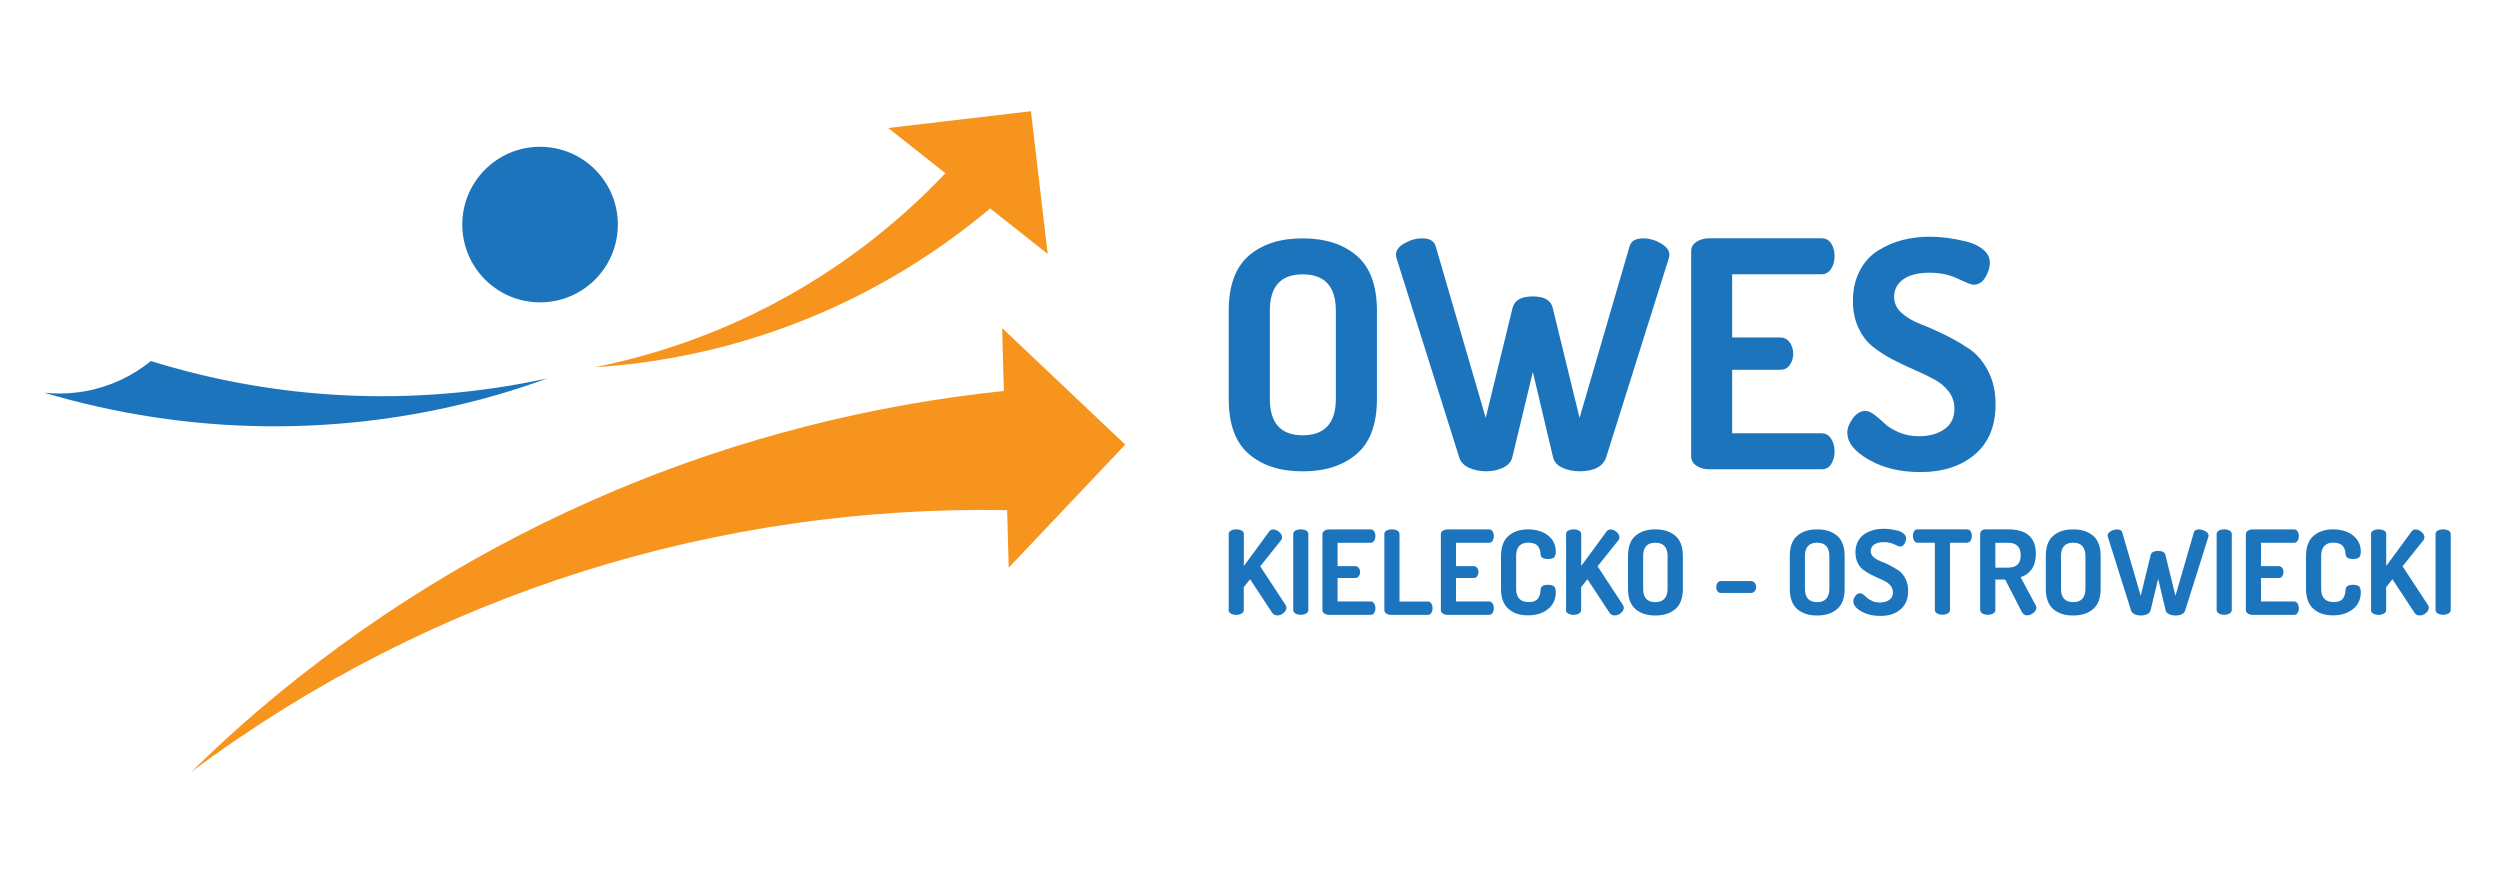 <?xml version="1.0" encoding="UTF-8"?>
<svg id="Layer_1" xmlns="http://www.w3.org/2000/svg" version="1.1" viewBox="0 0 350 123">
  <!-- Generator: Adobe Illustrator 30.0.0, SVG Export Plug-In . SVG Version: 2.1.1 Build 123)  -->
  <defs>
    <style>
      .st0 {
        fill: #1c75bc;
      }

      .st1 {
        fill: #f7941d;
      }
    </style>
  </defs>
  <g>
    <circle class="st0" cx="75.61" cy="31.44" r="10.89"/>
    <path class="st0" d="M69.57,55.29c-21.55,6.18-43.4,5.63-63.4-.32,1.88.2,3.81.15,5.76-.2,3.49-.63,6.61-2.13,9.19-4.22,17.51,5.43,36.54,6.55,55.52,2.43-2.32.83-4.67,1.62-7.08,2.31Z"/>
    <path class="st1" d="M146.68,35.55l-2.35-19.98-19.98,2.35,8.01,6.33c-12.81,13.51-29.7,23.29-49.1,27.16,2.09-.14,4.18-.32,6.28-.6,18.8-2.48,35.56-10.27,49.08-21.63l8.06,6.37Z"/>
    <path class="st1" d="M157.54,62.25l-17.24-16.32.24,8.8c-37.28,3.91-73.8,18.64-104.47,44.81-3.23,2.75-6.3,5.62-9.3,8.53,34.04-25.37,74.31-37.35,114.23-36.65l.22,8.06,16.32-17.24Z"/>
  </g>
  <g>
    <g>
      <path class="st0" d="M172.02,55.85v-12.35c0-3.51.94-6.07,2.81-7.7,1.87-1.62,4.39-2.43,7.54-2.43s5.68.81,7.57,2.43c1.89,1.62,2.83,4.19,2.83,7.7v12.35c0,3.51-.94,6.08-2.83,7.7-1.89,1.62-4.41,2.44-7.57,2.44s-5.67-.81-7.54-2.44c-1.88-1.62-2.81-4.19-2.81-7.7ZM177.78,55.85c0,3.39,1.53,5.09,4.6,5.09s4.64-1.7,4.64-5.09v-12.35c0-3.39-1.55-5.09-4.64-5.09s-4.6,1.7-4.6,5.09v12.35Z"/>
      <path class="st0" d="M195.43,35.67c0-.62.4-1.16,1.2-1.61.8-.46,1.62-.69,2.48-.69,1.06,0,1.7.38,1.9,1.15l6.99,23.98,3.76-15.4c.26-1.06,1.21-1.6,2.83-1.6s2.52.53,2.79,1.6l3.76,15.4,6.99-23.98c.21-.77.84-1.15,1.9-1.15.86,0,1.68.23,2.48.69.8.46,1.2.99,1.2,1.61,0,.18-.03.35-.09.53l-8.76,27.83c-.44,1.3-1.7,1.95-3.76,1.95-.88,0-1.68-.17-2.39-.51-.71-.34-1.14-.82-1.28-1.44l-2.83-11.95-2.88,11.95c-.15.62-.58,1.1-1.28,1.44s-1.5.51-2.39.51-1.72-.17-2.43-.51c-.71-.34-1.15-.82-1.33-1.44l-8.76-27.83c-.06-.18-.09-.35-.09-.53Z"/>
      <path class="st0" d="M236.76,63.9v-28.72c0-.56.25-1,.75-1.33.5-.32,1.09-.49,1.77-.49h15.75c.59,0,1.04.25,1.35.75s.46,1.08.46,1.73c0,.71-.16,1.32-.49,1.81-.33.5-.77.75-1.33.75h-12.52v8.85h6.73c.56,0,1,.23,1.33.69.33.46.49.99.49,1.61,0,.56-.15,1.07-.47,1.53-.31.46-.76.69-1.35.69h-6.73v8.89h12.52c.56,0,1,.25,1.33.75s.49,1.11.49,1.81c0,.65-.15,1.22-.46,1.73s-.76.75-1.35.75h-15.75c-.68,0-1.27-.16-1.77-.49-.5-.33-.75-.77-.75-1.33Z"/>
      <path class="st0" d="M258.62,60.63c0-.68.26-1.37.77-2.06.52-.69,1.1-1.04,1.75-1.04.38,0,.82.18,1.3.55.49.37.96.78,1.42,1.22.46.45,1.11.85,1.97,1.22.85.37,1.8.55,2.83.55,1.42,0,2.6-.32,3.54-.97.94-.65,1.42-1.61,1.42-2.88,0-.88-.26-1.67-.77-2.37-.52-.69-1.2-1.27-2.04-1.73-.84-.46-1.76-.9-2.77-1.33-1-.43-2.01-.91-3.03-1.44-1.02-.53-1.95-1.13-2.79-1.79-.84-.66-1.52-1.55-2.04-2.66-.52-1.1-.77-2.37-.77-3.78,0-1.58.31-2.99.95-4.2.63-1.21,1.48-2.16,2.55-2.83s2.2-1.17,3.41-1.48,2.49-.47,3.85-.47c.77,0,1.58.05,2.43.16.86.11,1.76.28,2.72.52.96.24,1.74.62,2.35,1.13.6.52.91,1.12.91,1.82,0,.66-.21,1.34-.62,2.04s-.97,1.05-1.68,1.05c-.26,0-.99-.28-2.17-.84s-2.49-.84-3.94-.84c-1.59,0-2.83.3-3.69.91-.87.61-1.3,1.44-1.3,2.5,0,.85.35,1.6,1.06,2.23.71.63,1.58,1.15,2.63,1.55,1.05.4,2.18.9,3.41,1.5,1.22.6,2.36,1.26,3.41,1.97,1.05.71,1.93,1.73,2.63,3.07.71,1.34,1.06,2.91,1.06,4.71,0,3.03-.97,5.36-2.9,7-1.93,1.64-4.48,2.47-7.63,2.47-2.8,0-5.21-.57-7.21-1.73-2.01-1.15-3.01-2.4-3.01-3.76Z"/>
    </g>
    <g>
      <path class="st0" d="M172.02,85.4v-10.63c0-.22.1-.38.31-.49.21-.11.46-.17.75-.17s.54.06.75.17c.21.11.31.27.31.49v4.47l3.53-4.81c.15-.21.35-.31.59-.31.27,0,.55.12.82.35s.41.48.41.74c0,.16-.04.3-.13.41l-2.93,3.66,3.56,5.43c.08.11.11.23.11.38,0,.26-.13.5-.4.73s-.56.34-.88.34-.57-.14-.74-.41l-3.07-4.66-.88,1.11v3.21c0,.21-.11.37-.32.49s-.46.18-.74.18-.54-.06-.75-.18c-.21-.12-.31-.29-.31-.49Z"/>
      <path class="st0" d="M181.05,85.4v-10.63c0-.22.1-.38.31-.49.21-.11.46-.17.75-.17s.54.06.75.17c.21.11.31.27.31.49v10.63c0,.21-.11.37-.32.49s-.46.18-.74.18-.54-.06-.75-.18c-.21-.12-.31-.29-.31-.49Z"/>
      <path class="st0" d="M185.14,85.4v-10.61c0-.21.09-.37.28-.49.18-.12.4-.18.65-.18h5.82c.22,0,.38.09.5.28.11.19.17.4.17.64,0,.26-.06.49-.18.67-.12.18-.28.28-.49.28h-4.63v3.27h2.48c.21,0,.37.09.49.25s.18.37.18.6c0,.21-.06.39-.17.56-.11.17-.28.25-.5.25h-2.48v3.29h4.63c.21,0,.37.09.49.28.12.19.18.41.18.67,0,.24-.06.45-.17.64-.11.18-.28.28-.5.28h-5.82c-.25,0-.47-.06-.65-.18-.19-.12-.28-.29-.28-.49Z"/>
      <path class="st0" d="M193.81,85.4v-10.63c0-.22.1-.38.31-.49.21-.11.46-.17.75-.17s.54.06.75.17c.21.11.31.27.31.49v9.44h3.99c.2,0,.35.09.47.28.11.19.17.41.17.66s-.06.47-.17.65c-.11.18-.27.28-.47.28h-5.18c-.25,0-.47-.06-.65-.18-.19-.12-.28-.29-.28-.49Z"/>
      <path class="st0" d="M201.72,85.4v-10.61c0-.21.09-.37.28-.49.18-.12.4-.18.65-.18h5.82c.22,0,.38.09.5.28.11.19.17.4.17.64,0,.26-.06.49-.18.67-.12.18-.28.28-.49.28h-4.63v3.27h2.48c.21,0,.37.09.49.25s.18.37.18.6c0,.21-.06.39-.17.56-.11.17-.28.25-.5.25h-2.48v3.29h4.63c.21,0,.37.09.49.28.12.19.18.41.18.67,0,.24-.06.45-.17.64-.11.18-.28.28-.5.28h-5.82c-.25,0-.47-.06-.65-.18-.19-.12-.28-.29-.28-.49Z"/>
      <path class="st0" d="M210.14,82.42v-4.56c0-1.29.35-2.23,1.05-2.84.7-.6,1.61-.91,2.73-.91s2.08.29,2.8.85,1.09,1.32,1.09,2.26c0,.4-.08.68-.25.82-.17.15-.44.22-.82.22-.7,0-1.05-.22-1.06-.67-.01-.14-.02-.26-.04-.37-.02-.1-.06-.24-.13-.41-.07-.17-.16-.31-.27-.43s-.27-.21-.49-.29c-.22-.08-.47-.12-.77-.12-1.14,0-1.72.63-1.72,1.88v4.56c0,1.25.58,1.88,1.75,1.88.35,0,.64-.05.88-.16.23-.11.4-.26.51-.47.1-.2.17-.38.21-.54.04-.16.06-.35.07-.58.03-.45.38-.67,1.05-.67.38,0,.66.07.83.22.17.15.25.42.25.82,0,.98-.36,1.77-1.09,2.36-.73.59-1.66.88-2.82.88s-2.03-.3-2.72-.91c-.69-.61-1.04-1.55-1.04-2.84Z"/>
      <path class="st0" d="M219.25,85.4v-10.63c0-.22.1-.38.31-.49.21-.11.46-.17.75-.17s.54.06.75.17c.21.11.31.27.31.49v4.47l3.53-4.81c.15-.21.35-.31.59-.31.27,0,.55.12.82.35s.41.48.41.74c0,.16-.04.3-.13.41l-2.93,3.66,3.56,5.43c.08.11.11.23.11.38,0,.26-.13.5-.4.73s-.56.34-.88.34-.57-.14-.74-.41l-3.07-4.66-.88,1.11v3.21c0,.21-.11.37-.32.49s-.46.18-.74.18-.54-.06-.75-.18c-.21-.12-.31-.29-.31-.49Z"/>
      <path class="st0" d="M227.92,82.42v-4.56c0-1.3.34-2.25,1.04-2.85.69-.6,1.62-.9,2.79-.9s2.1.3,2.8.9c.7.6,1.05,1.55,1.05,2.85v4.56c0,1.3-.35,2.25-1.05,2.85-.7.6-1.63.9-2.8.9s-2.1-.3-2.79-.9c-.69-.6-1.04-1.55-1.04-2.85ZM230.04,82.42c0,1.25.57,1.88,1.7,1.88s1.72-.63,1.72-1.88v-4.56c0-1.25-.57-1.88-1.72-1.88s-1.7.63-1.7,1.88v4.56Z"/>
      <path class="st0" d="M240.28,82.19c0-.24.06-.44.18-.6s.28-.24.47-.24h4.25c.17,0,.33.08.47.25s.21.36.21.59-.07.44-.21.59c-.14.16-.3.23-.48.23h-4.25c-.2,0-.35-.07-.47-.23-.12-.15-.18-.35-.18-.6Z"/>
      <path class="st0" d="M250.57,82.42v-4.56c0-1.3.34-2.25,1.04-2.85.69-.6,1.62-.9,2.79-.9s2.1.3,2.8.9c.7.6,1.05,1.55,1.05,2.85v4.56c0,1.3-.35,2.25-1.05,2.85-.7.6-1.63.9-2.8.9s-2.1-.3-2.79-.9c-.69-.6-1.04-1.55-1.04-2.85ZM252.69,82.42c0,1.25.57,1.88,1.7,1.88s1.72-.63,1.72-1.88v-4.56c0-1.25-.57-1.88-1.72-1.88s-1.7.63-1.7,1.88v4.56Z"/>
      <path class="st0" d="M259.46,84.19c0-.25.1-.5.29-.76.19-.26.41-.38.65-.38.14,0,.3.07.48.2.18.14.35.29.52.45.17.17.41.31.73.45.32.14.66.2,1.05.2.52,0,.96-.12,1.31-.36.35-.24.52-.59.52-1.06,0-.33-.1-.62-.29-.88-.19-.26-.44-.47-.75-.64-.31-.17-.65-.33-1.02-.49-.37-.16-.74-.33-1.12-.53s-.72-.42-1.03-.66c-.31-.25-.56-.57-.75-.98-.19-.41-.29-.88-.29-1.4,0-.59.12-1.1.35-1.55s.55-.8.94-1.05c.39-.25.81-.43,1.26-.55.45-.12.92-.17,1.42-.17.28,0,.58.02.9.06.32.04.65.1,1.01.19s.64.23.87.42c.22.19.34.42.34.67,0,.24-.08.49-.23.76-.15.26-.36.39-.62.39-.1,0-.37-.1-.8-.31-.43-.21-.92-.31-1.45-.31-.59,0-1.04.11-1.37.34-.32.22-.48.53-.48.92,0,.32.13.59.39.83s.59.42.97.57c.39.15.81.33,1.26.56s.87.47,1.26.73.71.64.97,1.14.39,1.08.39,1.74c0,1.12-.36,1.98-1.07,2.59-.71.61-1.65.91-2.82.91-1.04,0-1.92-.21-2.67-.64s-1.11-.89-1.11-1.39Z"/>
      <path class="st0" d="M267.8,75.04c0-.25.06-.46.17-.65s.28-.28.5-.28h6.92c.22,0,.38.09.5.28s.17.4.17.65-.06.47-.18.66c-.12.18-.29.28-.49.28h-2.39v9.41c0,.21-.11.37-.32.49-.21.12-.46.18-.74.18s-.54-.06-.75-.18c-.21-.12-.31-.29-.31-.49v-9.41h-2.4c-.21,0-.37-.09-.49-.27-.12-.18-.18-.4-.18-.67Z"/>
      <path class="st0" d="M277.22,85.4v-10.63c0-.17.06-.33.19-.46s.3-.2.49-.2h3.24c2.58,0,3.88,1.14,3.88,3.42,0,.89-.19,1.61-.58,2.16-.39.55-.91.92-1.56,1.11l2.14,3.98c.05.06.08.15.08.26,0,.27-.14.53-.42.76s-.58.35-.9.35-.56-.17-.74-.51l-2.32-4.51h-1.37v4.27c0,.21-.1.37-.31.49s-.46.18-.75.18-.53-.06-.74-.18c-.21-.12-.32-.29-.32-.49ZM279.35,79.47h1.8c1.17,0,1.75-.58,1.75-1.73s-.58-1.75-1.75-1.75h-1.8v3.48Z"/>
      <path class="st0" d="M286.41,82.42v-4.56c0-1.3.34-2.25,1.04-2.85.69-.6,1.62-.9,2.79-.9s2.1.3,2.8.9c.7.6,1.05,1.55,1.05,2.85v4.56c0,1.3-.35,2.25-1.05,2.85-.7.6-1.63.9-2.8.9s-2.1-.3-2.79-.9c-.69-.6-1.04-1.55-1.04-2.85ZM288.54,82.42c0,1.25.57,1.88,1.7,1.88s1.72-.63,1.72-1.88v-4.56c0-1.25-.57-1.88-1.72-1.88s-1.7.63-1.7,1.88v4.56Z"/>
      <path class="st0" d="M295.06,74.97c0-.23.15-.43.44-.6.29-.17.6-.25.92-.25.39,0,.63.14.7.43l2.58,8.86,1.39-5.69c.1-.39.45-.59,1.05-.59s.93.2,1.03.59l1.39,5.69,2.58-8.86c.08-.29.31-.43.7-.43.31,0,.62.09.92.25.29.17.44.37.44.6,0,.06-.01.13-.03.2l-3.24,10.28c-.16.48-.63.72-1.39.72-.33,0-.62-.06-.88-.19s-.42-.3-.47-.53l-1.05-4.42-1.06,4.42c-.06.23-.21.41-.47.53s-.55.19-.88.19-.64-.06-.9-.19-.42-.3-.49-.53l-3.24-10.28c-.02-.07-.03-.13-.03-.2Z"/>
      <path class="st0" d="M310.33,85.4v-10.63c0-.22.1-.38.31-.49.21-.11.46-.17.75-.17s.54.06.75.17c.21.11.31.27.31.49v10.63c0,.21-.11.37-.32.49s-.46.18-.74.18-.54-.06-.75-.18c-.21-.12-.31-.29-.31-.49Z"/>
      <path class="st0" d="M314.42,85.4v-10.61c0-.21.09-.37.28-.49.18-.12.4-.18.65-.18h5.82c.22,0,.38.09.5.28.11.19.17.4.17.64,0,.26-.06.49-.18.67-.12.18-.28.28-.49.28h-4.63v3.27h2.48c.21,0,.37.09.49.25s.18.37.18.6c0,.21-.06.39-.17.56-.11.17-.28.25-.5.25h-2.48v3.29h4.63c.21,0,.37.09.49.28.12.19.18.41.18.67,0,.24-.06.45-.17.64-.11.18-.28.28-.5.28h-5.82c-.25,0-.47-.06-.65-.18-.19-.12-.28-.29-.28-.49Z"/>
      <path class="st0" d="M322.84,82.42v-4.56c0-1.29.35-2.23,1.05-2.84.7-.6,1.61-.91,2.73-.91s2.08.29,2.8.85,1.09,1.32,1.09,2.26c0,.4-.08.68-.25.82-.17.15-.44.22-.82.22-.7,0-1.05-.22-1.06-.67-.01-.14-.02-.26-.04-.37-.02-.1-.06-.24-.13-.41-.07-.17-.16-.31-.27-.43s-.27-.21-.49-.29c-.22-.08-.47-.12-.77-.12-1.14,0-1.72.63-1.72,1.88v4.56c0,1.25.58,1.88,1.75,1.88.35,0,.64-.05.88-.16.23-.11.4-.26.51-.47.1-.2.17-.38.21-.54.04-.16.06-.35.07-.58.03-.45.38-.67,1.05-.67.38,0,.66.07.83.22.17.15.25.42.25.82,0,.98-.36,1.77-1.09,2.36-.73.59-1.66.88-2.82.88s-2.03-.3-2.72-.91c-.69-.61-1.04-1.55-1.04-2.84Z"/>
      <path class="st0" d="M331.95,85.4v-10.63c0-.22.1-.38.31-.49.21-.11.46-.17.75-.17s.54.06.75.17c.21.11.31.27.31.49v4.47l3.53-4.81c.15-.21.35-.31.59-.31.27,0,.55.12.82.35s.41.48.41.74c0,.16-.04.3-.13.41l-2.93,3.66,3.56,5.43c.08.11.11.23.11.38,0,.26-.13.5-.4.73s-.56.34-.88.34-.57-.14-.74-.41l-3.07-4.66-.88,1.11v3.21c0,.21-.11.37-.32.49s-.46.18-.74.18-.54-.06-.75-.18c-.21-.12-.31-.29-.31-.49Z"/>
      <path class="st0" d="M340.98,85.4v-10.63c0-.22.1-.38.31-.49.21-.11.46-.17.75-.17s.54.06.75.17c.21.11.31.27.31.49v10.63c0,.21-.11.37-.32.49s-.46.18-.74.18-.54-.06-.75-.18c-.21-.12-.31-.29-.31-.49Z"/>
    </g>
  </g>
</svg>